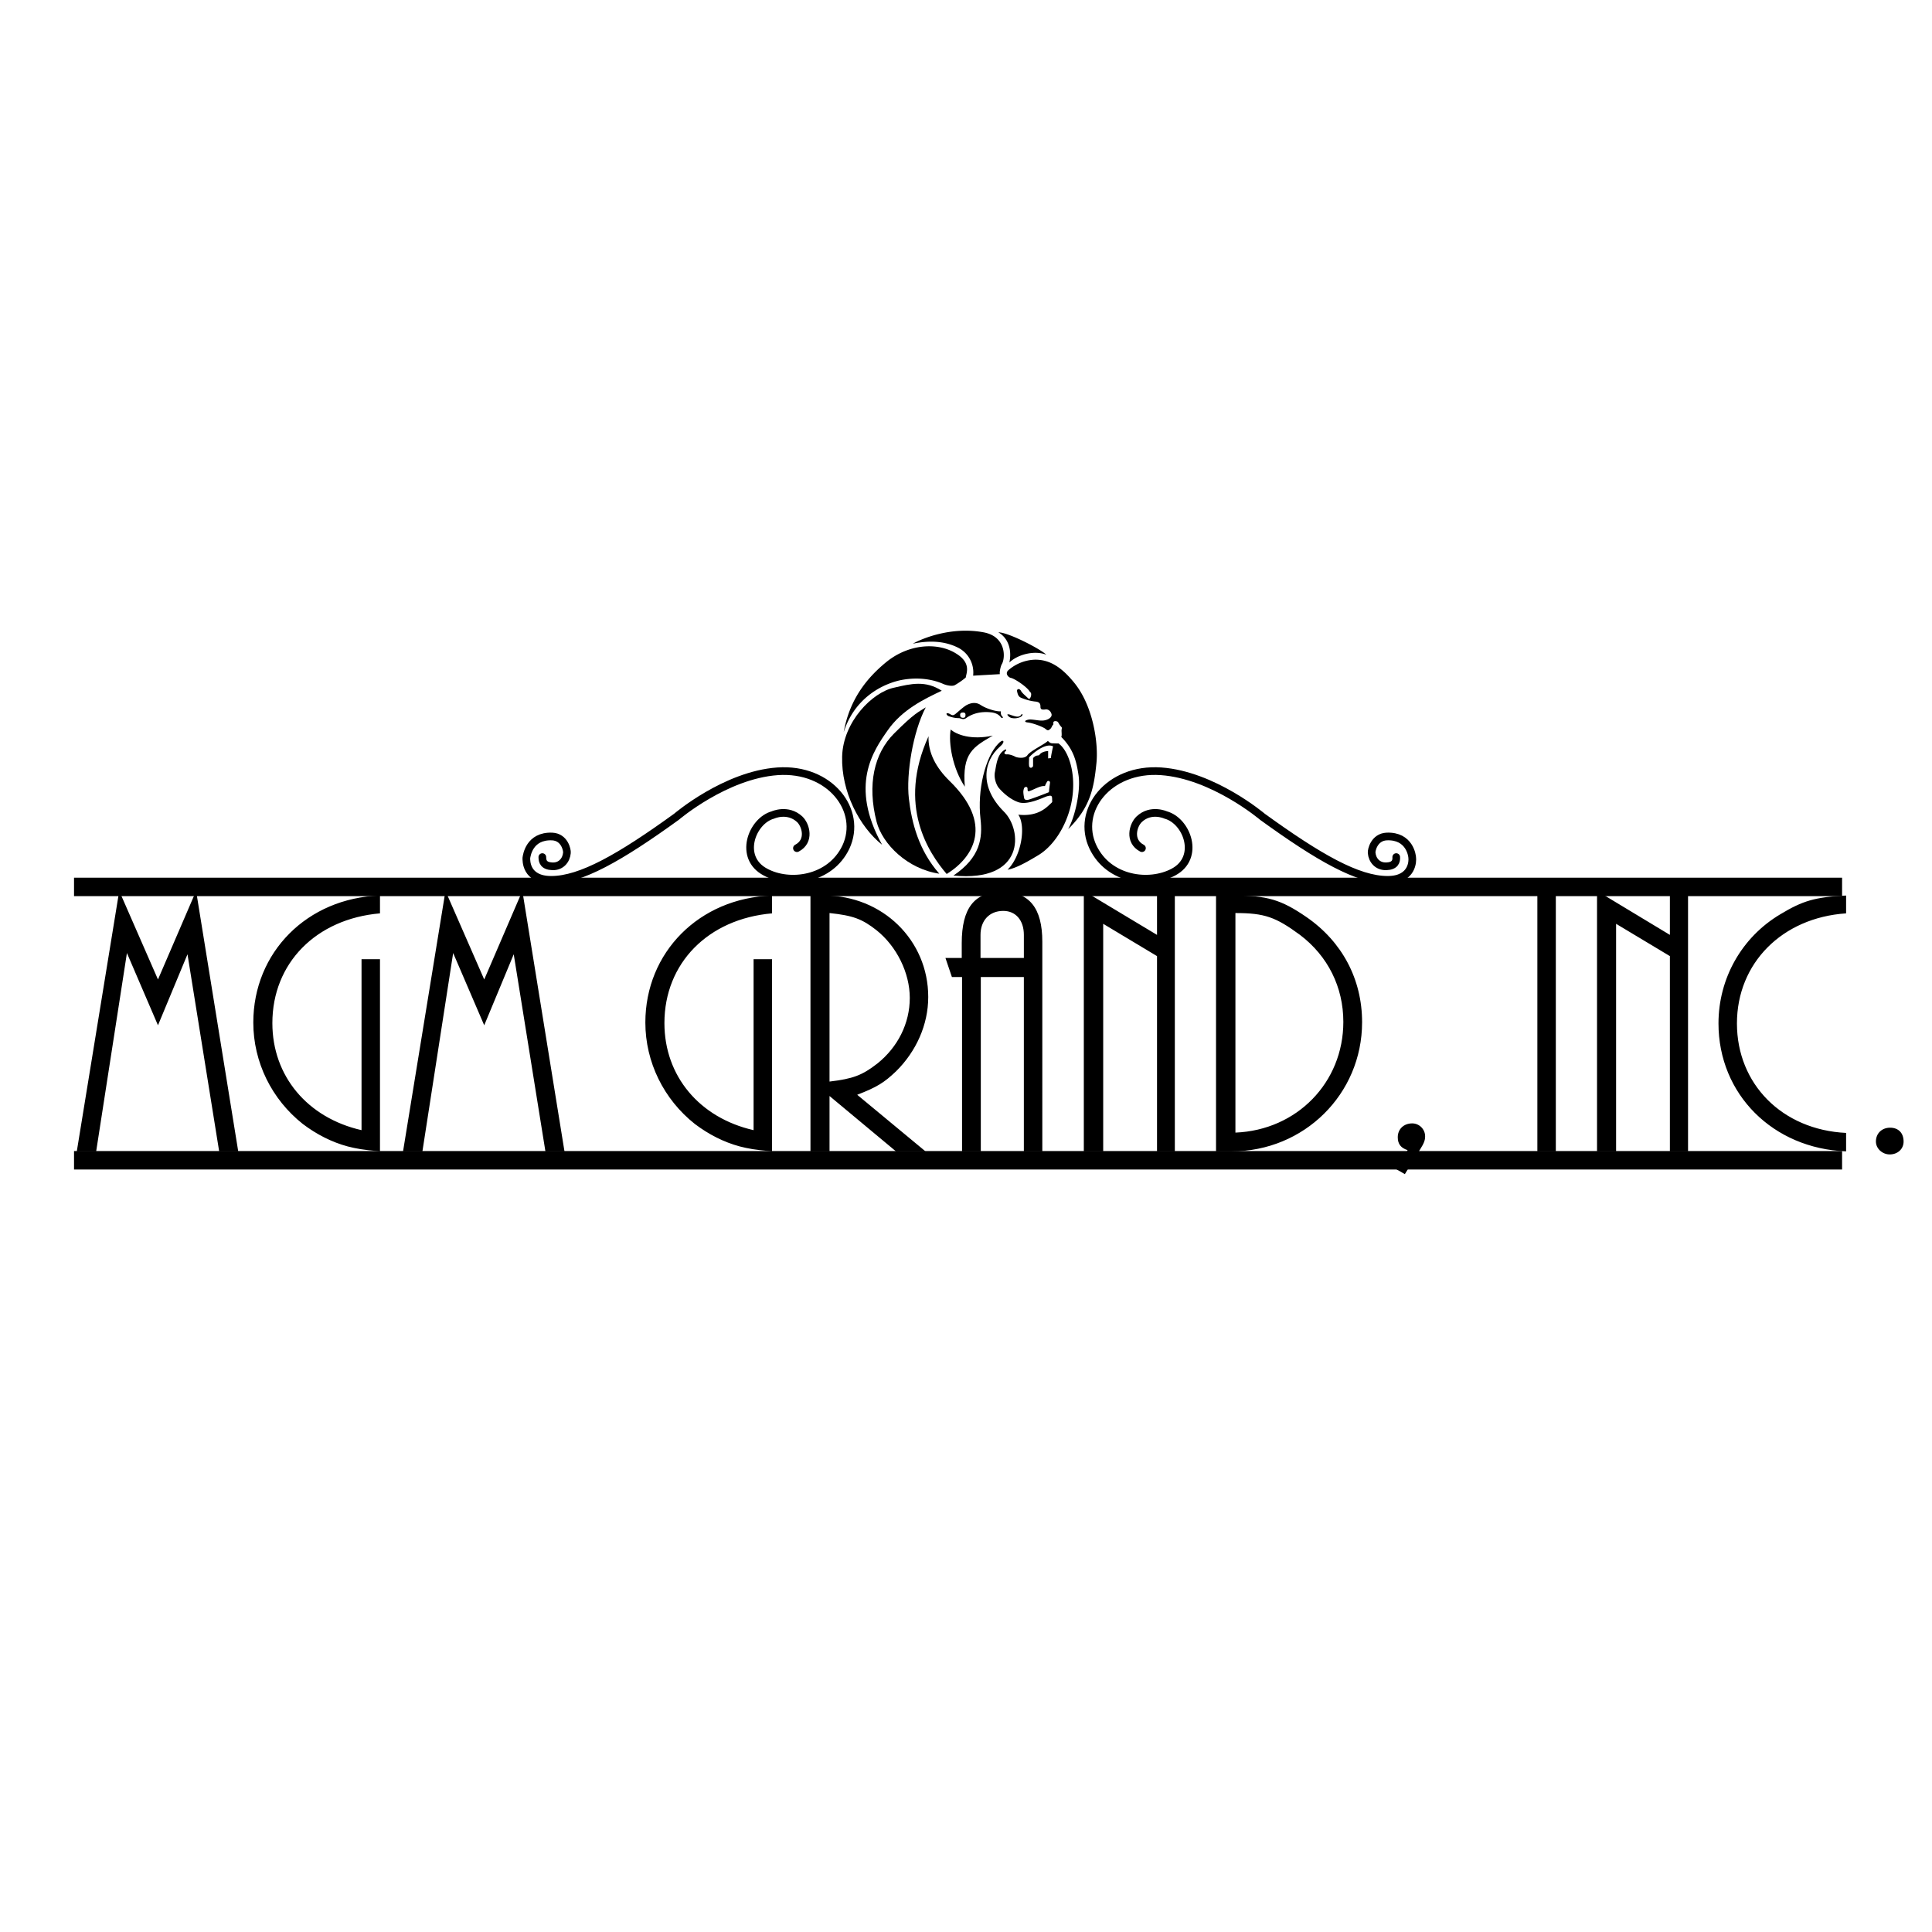 <svg xmlns="http://www.w3.org/2000/svg" width="2500" height="2500" viewBox="0 0 192.756 192.756"><path fill-rule="evenodd" clip-rule="evenodd" fill="#fff" d="M0 0h192.756v192.756H0V0z"/><path fill-rule="evenodd" clip-rule="evenodd" d="M7.386 87.568h176.399v1.84H7.386v-1.84z"/><path fill-rule="evenodd" clip-rule="evenodd" d="M23.768 114.871l-4.203-25.984-3.804 8.836-3.865-8.836-4.234 25.984h1.933l3.068-19.788 3.098 7.21 2.945-7.086 3.16 19.664h1.902zM37.911 114.871V95.698H36.07v17.058c-5.399-1.229-8.896-5.4-8.896-10.678 0-5.982 4.356-10.399 10.737-10.952v-1.779c-7.271.245-12.639 5.675-12.639 12.67 0 3.957 1.84 7.67 4.939 10.123 1.38 1.043 2.884 1.811 4.479 2.24.859.216 1.472.339 3.221.491zM56.318 114.871l-4.203-25.984-3.804 8.836-3.866-8.836-4.233 25.984h1.933l3.067-19.788 3.099 7.21 2.944-7.086 3.161 19.664h1.902zM77.025 114.871V95.698h-1.84v17.058c-5.399-1.229-8.896-5.4-8.896-10.678 0-5.982 4.356-10.399 10.737-10.952v-1.779c-7.271.245-12.639 5.675-12.639 12.67 0 3.957 1.841 7.67 4.939 10.123 1.38 1.043 2.884 1.811 4.479 2.24.858.216 1.472.339 3.22.491zM82.762 107.908V91.095c2.332.246 3.252.583 4.694 1.719 1.994 1.595 3.313 4.233 3.313 6.749 0 2.547-1.197 4.908-3.221 6.535-1.534 1.195-2.454 1.533-4.786 1.81zm9.572 6.963l-6.811-5.645c1.994-.768 2.7-1.227 3.866-2.332 2.024-1.994 3.221-4.662 3.221-7.424 0-5.675-4.571-10.124-10.37-10.124h-1.38v25.524h1.902v-5.521l6.627 5.521h2.945v.001zM102.15 95.575h-4.324v-2.301c0-1.442.889-2.393 2.27-2.393 1.258 0 2.055.951 2.055 2.393v2.301h-.001zm1.842 19.296V93.949c0-3.344-1.289-4.97-4.02-4.97-2.76 0-4.019 1.626-4.019 5.124v1.472h-1.626l.644 1.902h1.013v17.395h1.871V97.477h4.295v17.395h1.842v-.001zM117.213 114.871V89.347h-1.777v3.927l-7.303-4.387v25.984h1.933V92.169l5.37 3.222v19.48h1.777zM123.258 113V91.095c2.914 0 4.018.399 6.441 2.179 2.793 2.117 4.326 5.216 4.326 8.681 0 6.045-4.632 10.801-10.767 11.045zm-1.934 1.871h1.564c7.211 0 13.008-5.705 13.008-12.885 0-4.295-1.994-8.038-5.553-10.492-2.545-1.749-3.926-2.147-7.301-2.147h-1.719v25.524h.001zM140.162 117.143l1.533-2.486c.369-.582.49-.889.49-1.287 0-.707-.582-1.289-1.287-1.289-.859 0-1.443.582-1.443 1.381 0 .674.307 1.072.982 1.287l-1.135 1.902.86.492zM155.225 114.871V89.347h-1.842v25.524h1.842zM168.416 114.871V89.347h-1.811v3.927l-7.269-4.387v25.984h1.902V92.169l5.367 3.222v19.48h1.811zM184.186 114.871v-1.84c-6.383-.307-10.891-4.879-10.891-10.922 0-6.014 4.508-10.554 10.891-10.983v-1.779c-3.1.153-4.326.521-6.566 1.871-3.865 2.301-6.166 6.413-6.166 10.891-.001 7.057 5.429 12.487 12.732 12.762zM189.922 113.891c0-.859-.521-1.381-1.35-1.381-.799 0-1.412.551-1.412 1.381 0 .705.645 1.287 1.381 1.287.768 0 1.381-.522 1.381-1.287z"/><path fill-rule="evenodd" clip-rule="evenodd" d="M7.386 114.84h176.399v1.842H7.386v-1.842z"/><path d="M139.303 85.512c.031.43-.123.89-.982.92-.889.031-1.41-.613-1.473-1.349-.029-.246.246-1.565 1.504-1.626 2.301-.092 2.547 1.933 2.547 2.147.029.215.092 2.178-2.455 2.178-2.977 0-6.842-2.208-12.486-6.289 0 0-4.908-4.172-10.123-4.541-5.246-.368-8.529 3.927-6.781 7.577 1.566 3.252 5.584 3.774 8.008 2.485 2.73-1.442 1.381-5.123-.768-5.706 0 0-1.473-.675-2.639.429-.613.583-1.072 2.178.277 2.884m-59.823.891c0 .43.123.89 1.012.92.859.031 1.381-.613 1.442-1.349.031-.246-.215-1.565-1.473-1.626-2.301-.092-2.546 1.933-2.576 2.147 0 .215-.092 2.178 2.484 2.178 2.945 0 6.841-2.208 12.486-6.289 0 0 4.877-4.172 10.093-4.541 5.246-.368 8.529 3.927 6.811 7.577-1.564 3.252-5.614 3.774-8.007 2.485-2.761-1.442-1.381-5.123.736-5.706 0 0 1.473-.675 2.669.429.614.583 1.074 2.178-.276 2.884" fill="none" stroke="#000" stroke-width=".766" stroke-linecap="round" stroke-miterlimit="2.613"/><path d="M100.863 71.339c.367.122.766.276.98.03.186-.276.186-.061.154 0-.123.277-1.043.46-1.381.092-.337-.336.216-.153.247-.122zM94.85 72.781c.583.521 2.055 1.074 4.203.613-1.963 1.135-3.068 1.749-2.792 5.093-1.196-1.779-1.657-4.325-1.411-5.706zM95.125 87.353c2.701-1.81 2.916-3.773 2.701-5.645-.338-2.915.49-6.167 1.748-7.486.553-.614.768-.215.215.246-1.719 1.503-2.057 4.08.367 6.503 1.873 1.841 2.117 7.087-5.031 6.382z" fill-rule="evenodd" clip-rule="evenodd"/><path d="M92.641 73.456c-.062 1.657.767 3.16 2.086 4.448 4.386 4.265 2.486 7.578-.276 9.296-1.78-2.086-4.97-6.811-1.81-13.744z" fill-rule="evenodd" clip-rule="evenodd"/><path d="M93.714 87.169c-3.16-.46-5.675-2.945-6.258-5.185-.951-3.711-.246-6.811 1.748-8.804 2.117-2.117 2.424-2.117 3.16-2.608-1.288 2.454-1.964 6.657-1.688 9.081.278 2.423.983 5.184 3.038 7.516z" fill-rule="evenodd" clip-rule="evenodd"/><path d="M88.008 84.285c-2.27-1.81-4.08-5.307-3.988-8.805.092-3.467 3.007-6.412 5.185-6.872 1.718-.399 3.129-.736 4.755.307-1.688.798-3.958 1.871-5.399 3.958-1.442 2.055-3.835 5.491-.553 11.412z" fill-rule="evenodd" clip-rule="evenodd"/><path d="M84.174 73.057c.583-3.252 2.27-5.369 4.203-6.964 2.27-1.871 5.154-2.025 6.964-.92 1.595.951 1.074 1.963 1.013 2.424a7.488 7.488 0 0 1-1.104.767c-.246.123-.768.031-1.135-.123-.337-.153-1.963-.859-4.326-.368-2.149.49-4.634 2.055-5.615 5.184zM100.648 66.829a4.247 4.247 0 0 1 2.576-1.012c1.504-.031 2.699.767 3.928 2.271 1.9 2.3 2.453 6.043 2.238 8.068-.244 2.393-.582 4.387-2.822 6.565.707-1.258 1.258-3.835 1.043-5.338s-.521-2.516-1.502-3.62c-.338-.369-.186-.123-.186-.46s-.029-.337 0-.552c.062-.215-.029-.185-.152-.369-.123-.153-.154-.276-.246-.368-.123-.092-.459-.123-.43.123 0 .153 0 .153-.092.245-.061.092-.092.246-.246.369-.152.123-.215.184-.49-.062-.215-.153-1.166-.552-1.779-.614-.246-.031-.338-.184.123-.276.275-.061.951.092 1.258.092.553.031 1.135-.276 1.043-.644-.092-.337-.369-.522-.645-.46-.307.031-.459 0-.459-.276 0-.307-.092-.491-.553-.521a5.034 5.034 0 0 1-1.289-.337c-.246-.092-.398-.185-.49-.675-.062-.246.244-.338.398-.031.123.215.43.46.521.553.215.184.307.399.461-.031.092-.398-.094-.398-.154-.521-.275-.43-1.473-1.257-1.871-1.319-.245-.063-.612-.462-.183-.8zM99.605 63.086c1.012 0 4.295 1.718 4.785 2.239-1.043-.43-2.73-.123-3.682.767.247-1.196-.06-2.392-1.103-3.006z" fill-rule="evenodd" clip-rule="evenodd"/><path d="M91.077 64.222c.797-.46 3.773-1.749 7.056-1.135 2.301.43 2.178 2.607 1.811 3.19-.094.154-.246.767-.186.982l-2.668.153a2.77 2.77 0 0 0-1.565-2.823c-1.504-.735-3.129-.643-4.448-.367zM94.666 71.186c.245.092.337.307.675.031.337-.276.829-.736 1.135-.89.307-.154.829-.337 1.351 0 .49.337 1.502.675 2.023.644-.029.337.094.46.186.552.092.092-.092.153-.154.062-.092-.092-.307-.46-1.074-.521-.98-.092-1.779.123-2.423.583-.307.214-.522 0-.737 0-.46 0-.767-.123-.981-.185-.247-.093-.37-.399-.001-.276zm1.135.183c0 .154.061.215.245.246.215 0 .277-.062.277-.246.03-.184-.062-.306-.277-.276-.184 0-.276.093-.245.276zM100.311 74.959c-.184.153-.092.307.123.307.215-.031.613.092.889.246.123.061.92.245 1.197-.184.307-.429 1.811-1.135 2.023-1.412.215.215.309.246.523.246.184 0 .428.03.521 0 .889.583 1.688 2.577 1.441 5.031-.246 2.546-1.656 5.093-3.498 6.167-.92.552-2.117 1.258-3.006 1.411 1.35-1.319 1.871-4.295 1.074-5.491 1.932.215 2.791-.706 3.129-1.012.338-.307.244-.215.244-.553 0-.368-.121-.368-.49-.276-.338.092-1.871.89-2.822.613-.982-.307-1.811-1.196-2.055-1.503-.215-.307-.461-.951-.338-1.534.123-.614.215-1.595.768-2.056.431-.368.4-.092.277 0zm2.209 3.712c-.031-.154-.062-.154-.184-.154-.123 0-.186.123-.215.307-.062.184.029.645.061.798.031.184.184.184.338.184.152 0 1.84-.644 1.963-.706.123-.03.184-.061.184-.184s.062-.583.092-.798c.031-.215-.215-.246-.275-.153s-.123.215-.184.337c-.062.123.031.123-.184.123-.398 0-1.137.43-1.381.491-.215.092-.215-.061-.215-.245zm.152-2.27c.031.245.277.276.398.031v-.798s.186-.214.369-.245c.154-.031.184 0 .277-.092.152-.215.459-.337.857-.368v.736l.277-.031c0-.184.152-.89.215-1.166-.736-.399-2.057.705-2.395 1.104.002.399-.027.553.002.829z" fill-rule="evenodd" clip-rule="evenodd"/></svg>